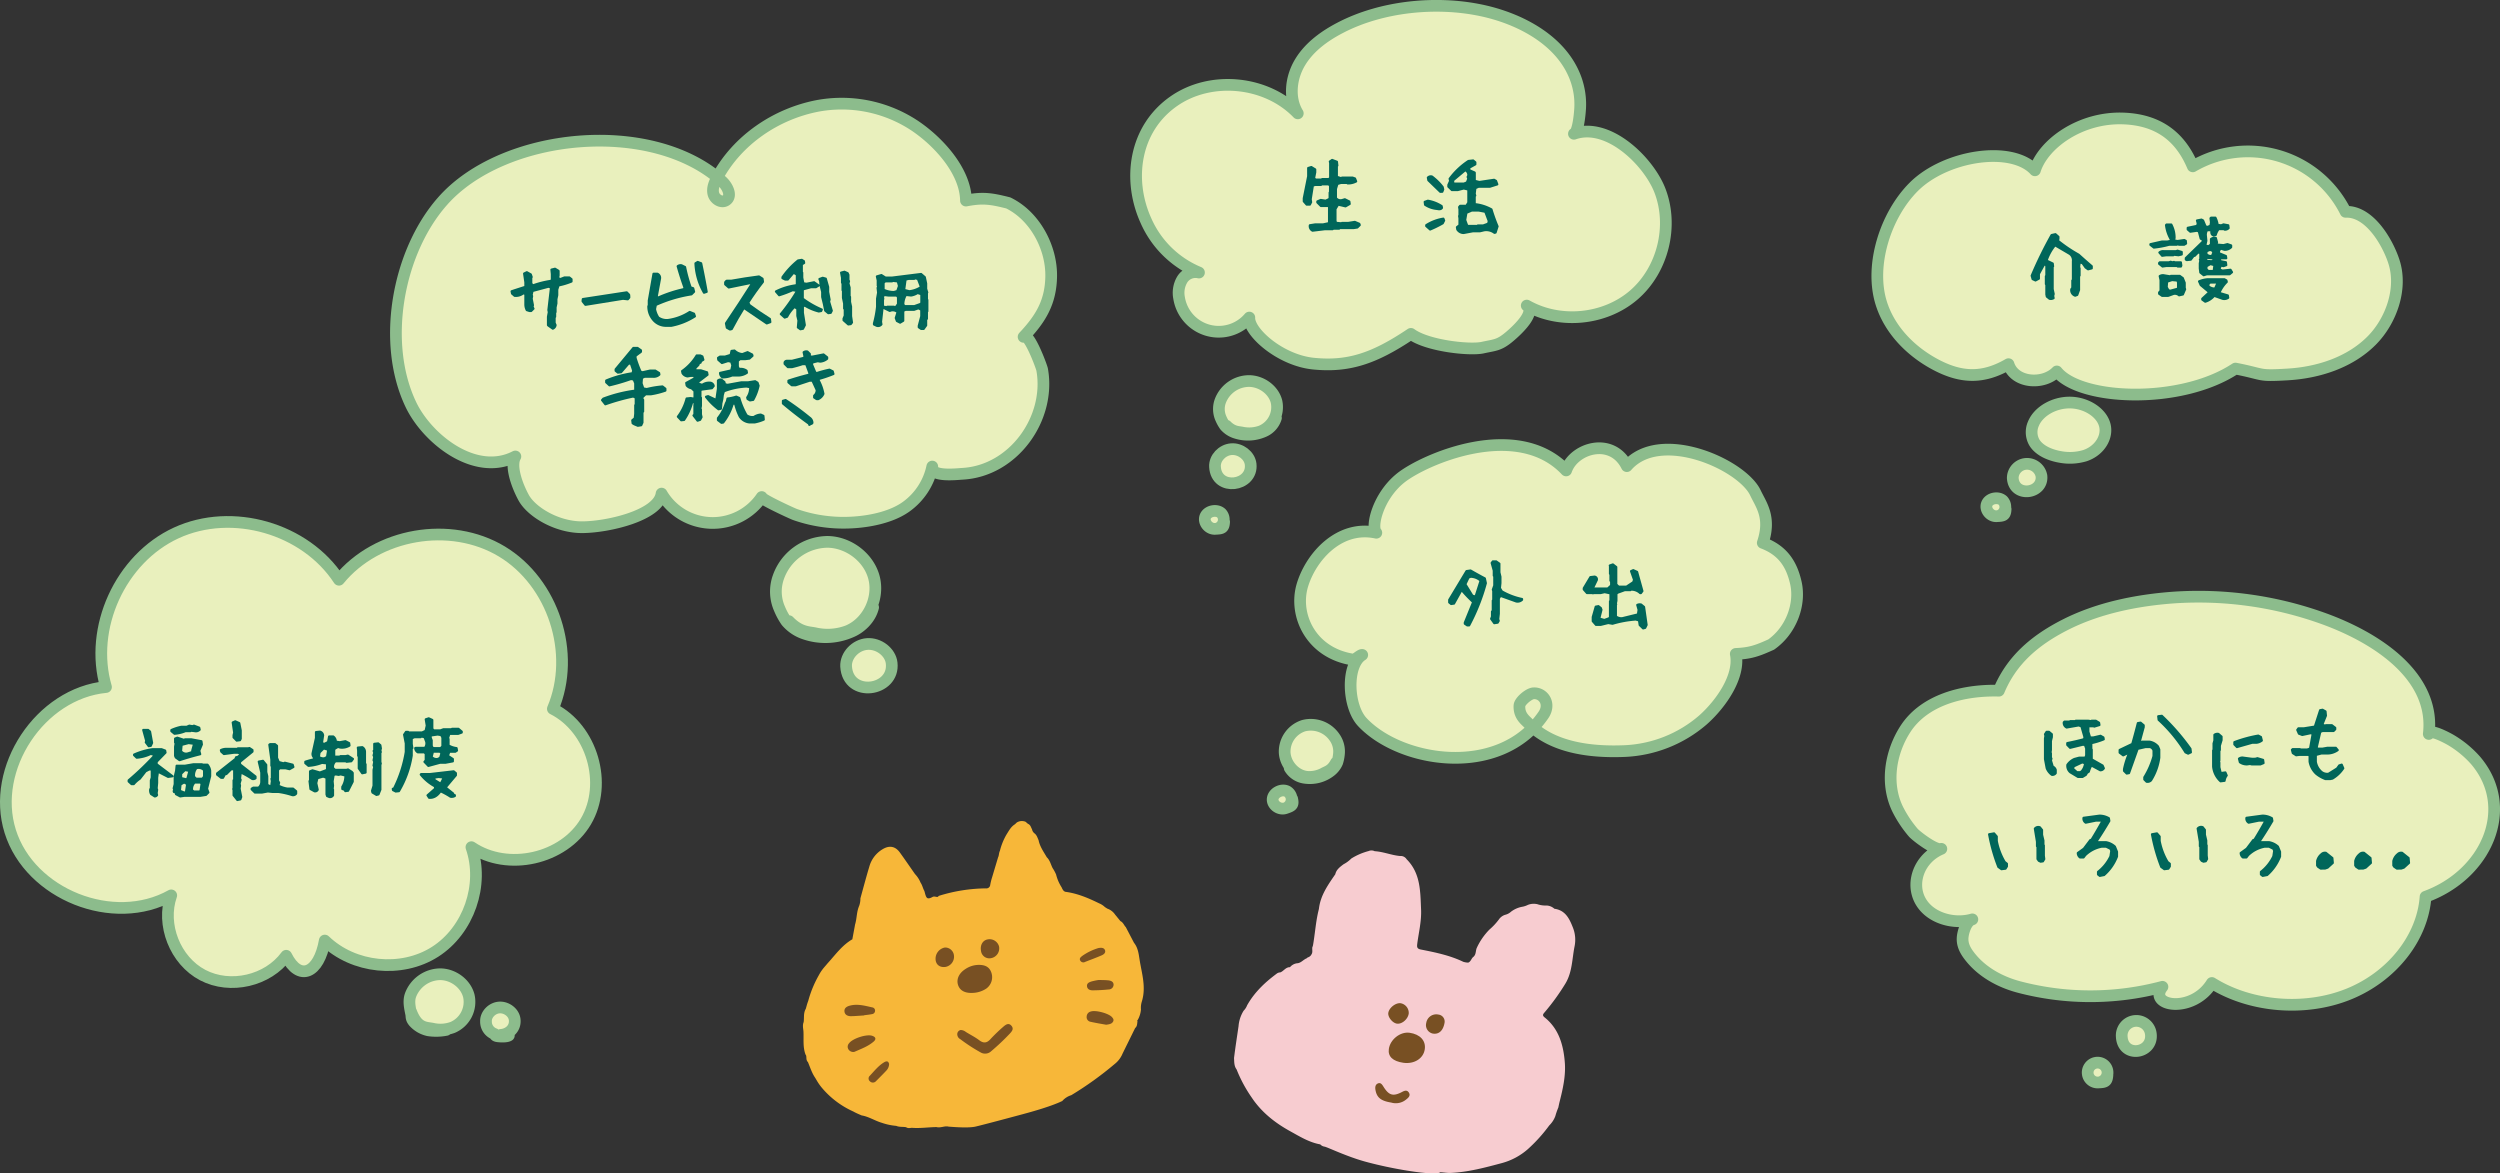 <?xml version="1.0" encoding="UTF-8"?> <svg xmlns="http://www.w3.org/2000/svg" width="1067.96" height="501.18" viewBox="0 0 1067.96 501.18"><rect x="0" y="0" width="1067.96" height="501.18" fill="#333333" stroke="none"/><title>fig_soudan-shitsu</title><g id="be82157a-27b6-42a2-8948-10438ccf45a3" data-name="レイヤー 2"><g id="b3067292-272a-475d-b9a0-8af0502f437f" data-name="イラスト"><g><g><path d="M1036.16,383.08c-1.24,17.54-14.34,34.11-32.9,41.6s-41.81,5.59-58.39-4.76c-8.25,13.36-27.64,10-21.11,1.63a119.71,119.71,0,0,1-61.41.05c-8-2.14-15.23-6.25-20.13-12.08-2.24-2.66-4-5.4-3.83-8.78.09-2.09,1.37-7.2,4.17-8-6.46,1.87-14.09.32-18.89-3.83-8.86-7.67-5.52-21.6,5.64-26.3-2.32,1-10.74-5.46-12-6.92a49.53,49.53,0,0,1-6.48-9.67c-5.51-10.92-3.47-24.49,3.25-34.78,8-12.17,24.31-16.59,39.8-16.19,5.31-12.65,14.73-21.2,28.19-28.08,14-7.15,30.44-10.56,46.59-11.72a157.4,157.4,0,0,1,62.61,8.53c23.85,8.34,49.18,25,46.27,49.75.3-2.51,8.64,2.11,9.48,2.63a44,44,0,0,1,10.46,8.62C1074.84,345.1,1062.17,373.63,1036.16,383.08Z" fill="#e9f0bd" stroke="#8cbc8c" stroke-linecap="round" stroke-linejoin="round" stroke-width="5"></path><g><path d="M918.82,441.85a6.24,6.24,0,0,0-12.44,1C906.86,452.13,919.69,450.15,918.82,441.85Z" fill="#e9f0bd" stroke="#8cbc8c" stroke-linecap="round" stroke-linejoin="round" stroke-width="5"></path><path d="M897.57,462.15a4.24,4.24,0,1,0-1.31.27c3-.14,3.82-.25,4-3.29" fill="#e9f0bd" stroke="#8cbc8c" stroke-linecap="round" stroke-linejoin="round" stroke-width="5"></path></g></g><g><path d="M138.74,401.79c-2.54,14.28-10.92,17.63-16.47,6.5-7.86,10.73-23.9,14.44-35.68,8.25S68.77,395,73.15,382.49c-24.64,13.81-60.34-.37-68.78-27.33s12.8-59,40.91-61.67c-7.36-25.22,6.13-54.83,30-65.83s55.13-2,69.52,20c16.24-19.89,47.62-25.33,69.6-12.07s31.8,43.57,21.77,67.21c16.72,8.44,23.62,32,14.12,48.1s-33.41,21.51-48.91,11c5.58,16.08-1.19,35.56-15.54,44.71S151,413.64,138.74,401.79Z" fill="#e9f0bd" stroke="#8cbc8c" stroke-linecap="round" stroke-linejoin="round" stroke-width="5"></path><g><path d="M175.62,432.22c2.73,7.15,6.23,6.62,9.19,7.22a15.06,15.06,0,0,0,8.57-.55,11.86,11.86,0,0,0,6.91-13.41c-1.31-5.29-6.69-9.29-12.28-9.3a13.74,13.74,0,0,0-12.67,9c-.89,2.62-.22,5.35.32,8.06.22,1.08-.13,1.78,1.1,3.28a11.75,11.75,0,0,0,6.27,3.62,22.32,22.32,0,0,0,7.59-.18" fill="#e9f0bd" stroke="#8cbc8c" stroke-linecap="round" stroke-linejoin="round" stroke-width="5"></path><path d="M214,442.09c3.2-.25,6.3-2.64,5.86-6.56-.33-2.95-3.44-5.37-6.6-5.14s-5.82,3.08-5.65,6a5.57,5.57,0,0,0,3.75,5.35s-.16.76,1.25.94,3.88.26,4.76-.35" fill="#e9f0bd" stroke="#8cbc8c" stroke-linecap="round" stroke-linejoin="round" stroke-width="5"></path></g></g><g><path d="M248.59,225.22c-10.83,0-21.65-6.59-24.94-12.71S218,198.65,220.16,195c-17.1,8.87-37.58-7.46-44.6-22.09C162.85,146.41,169.87,107.71,189,86c25.85-29.47,89.36-35.75,119.39-8.61,2.38,2.16,4.45,6.3,1.82,8.14-2,1.39-4.93-.44-5.48-2.8s.49-4.77,1.64-6.9c8.65-16,25-27.09,42.68-30.56a56.46,56.46,0,0,1,40.83,7.85c10.28,6.59,22.59,19.57,22.76,32.56,7.3-1.44,11-.77,18.06,1,11.33,5.5,18.48,18.89,18.35,31.22-.13,11.18-4.48,18.23-11.79,26,2.16-2.27,7.7,12.75,7.92,13.95,3.77,20.9-12.25,43.36-34.06,44.55-2.29.12-13.77,1.5-12.87-3.09A28.16,28.16,0,0,1,387,216.53c-7.8,5.55-20.67,7.22-30.11,6.68a62.15,62.15,0,0,1-17.27-3.42c-1.25-.44-14.76-6.67-14.23-7.46a25.31,25.31,0,0,1-42.78-1.47C281.33,220.27,259.41,225.22,248.59,225.22Z" fill="#e9f0bd" stroke="#8cbc8c" stroke-linecap="round" stroke-linejoin="round" stroke-width="5"></path><g><path d="M337,265.34c4.65,4.84,8.6,4.64,11.07,5.15a24.2,24.2,0,0,0,14.05-.93c8.47-3.49,13.45-13.61,11.32-22.49s-11-15.58-20.12-15.59A22.53,22.53,0,0,0,332.5,246.6a18.23,18.23,0,0,0,.53,13.53,28.79,28.79,0,0,0,2.9,5.32,17.3,17.3,0,0,0,6.95,4.95,27.48,27.48,0,0,0,21.17-.71c3.56-1.59,7.74-5.29,8.93-10.24" fill="#e9f0bd" stroke="#8cbc8c" stroke-linecap="round" stroke-linejoin="round" stroke-width="5"></path><path d="M380.9,283.25c-.52-4.67-5.46-8.51-10.46-8.14s-9.22,4.88-9,9.57C362.22,298.29,382.26,295.4,380.9,283.25Z" fill="#e9f0bd" stroke="#8cbc8c" stroke-linecap="round" stroke-linejoin="round" stroke-width="5"></path></g></g><g><path d="M858,155.57c-10.59,6.12-19.76,6.06-30.59.47s-20.13-14.89-23.77-26.53c-5.07-16.22,1.86-37.69,13.89-49.7,13.53-13.52,41.88-17.89,51.76-7.06,3.53-11.3,19.53-22.94,38.12-22.12,14.72.65,24,7.77,29.31,20.43A46.65,46.65,0,0,1,1002,90.49c10.13-.41,17.95,12.88,20.68,21.4,3.71,11.61-1.32,25.4-9.65,33.71-9.31,9.28-22.68,13.59-35.81,14.36s-9.36,0-22.26-2.51c-23.53,15.53-66.35,13.65-76.32,1.23C873,164.57,860.59,163.81,858,155.57Z" fill="#e9f0bd" stroke="#8cbc8c" stroke-linecap="round" stroke-linejoin="round" stroke-width="5"></path><g><path d="M890.63,194.65a22.28,22.28,0,0,1-10.44.56c-4.58-.77-9.11-2.81-11.14-6.18a8.88,8.88,0,0,1-.39-8.07c2.14-5.16,8.62-9,15.43-9s13.36,4,14.95,9.3S896.92,192.57,890.63,194.65Z" fill="#e9f0bd" stroke="#8cbc8c" stroke-linecap="round" stroke-linejoin="round" stroke-width="5"></path><path d="M872.07,203.29a6.27,6.27,0,0,0-6.59-5.13,6.12,6.12,0,0,0-5.66,6C860.29,212.77,872.93,211,872.07,203.29Z" fill="#e9f0bd" stroke="#8cbc8c" stroke-linecap="round" stroke-linejoin="round" stroke-width="5"></path><path d="M854.15,220.26a4,4,0,0,0,1.46-6.4c-2-1.83-5.84-1.06-6.83,1.35s1.32,5.42,4.08,5.3c3-.14,3.76-.24,3.91-3" fill="#e9f0bd" stroke="#8cbc8c" stroke-linecap="round" stroke-linejoin="round" stroke-width="5"></path></g></g><g><path d="M489.46,94.1a42.47,42.47,0,0,0,22.72,22.32,6.65,6.65,0,0,0-7.12,2.93,11.14,11.14,0,0,0-1.37,7.93,17.14,17.14,0,0,0,30,8.38c-.3,6.29,13.27,18.26,27.39,19.68,14.88,1.49,25.88-2.12,41.64-12.71,7.06,5.18,25.18,7.06,30.59,5.88s7.06-.94,11.53-4.7,11.08-10.56,7.36-13.27c14.22,8.05,33.41,6.15,45.77-4.54s17-29.4,11.11-44.63C704.3,69,687.07,52,672.36,57.15c1.9-.67,2.55-9.1,2.65-10.8a32,32,0,0,0-1.82-12.57c-6-16.72-24.27-26-40.67-29.4-19.29-4-42.3-1.7-59.9,7.44-6.8,3.53-13.27,8.2-17.23,14.76s-5,15.28-1,21.84C541,34.51,517.26,32.18,501.43,43.23,484.43,55.1,481.7,76.87,489.46,94.1Z" fill="#e9f0bd" stroke="#8cbc8c" stroke-linecap="round" stroke-linejoin="round" stroke-width="5"></path><g><path d="M523.92,181.85c2.73,2.73,5.05,2.61,6.5,2.9a14.8,14.8,0,0,0,8.24-.53,11.13,11.13,0,0,0,6.64-12.66c-1.25-5-6.42-8.78-11.8-8.79a13.19,13.19,0,0,0-12.19,8.52,9.92,9.92,0,0,0,.31,7.62,16.11,16.11,0,0,0,1.7,3,10.15,10.15,0,0,0,4.08,2.79,16.78,16.78,0,0,0,12.43-.4,9.18,9.18,0,0,0,5.23-5.77" fill="#e9f0bd" stroke="#8cbc8c" stroke-linecap="round" stroke-linejoin="round" stroke-width="5"></path><path d="M534.25,198.27c-.42-3.67-4.29-6.68-8.22-6.39s-7.24,3.83-7,7.52C519.58,210.08,535.32,207.81,534.25,198.27Z" fill="#e9f0bd" stroke="#8cbc8c" stroke-linecap="round" stroke-linejoin="round" stroke-width="5"></path><path d="M520.29,225.67a4,4,0,0,0,1.46-6.39c-1.94-1.83-5.83-1.07-6.83,1.34s1.33,5.43,4.09,5.3c3-.13,3.76-.23,3.91-3" fill="#e9f0bd" stroke="#8cbc8c" stroke-linecap="round" stroke-linejoin="round" stroke-width="5"></path></g></g><g><path d="M587.94,227.58c-15.89-3.44-28,10.38-31.6,22.47-3.76,12.63,3.61,29,21.76,31.73.79.12,3-2.11,3.82-2-6.95,4.35-6.24,21.93,0,28.64,16.23,17.37,58.71,24.38,77.42-3,3.25-4.75,0-9.5-4.25-9.25-2,.12-5.89,3.41-6,5.25-.25,4.25,2.43,6.14,3.75,7.5,9.85,10.22,25.8,12.58,41.3,11.92a54.73,54.73,0,0,0,33.3-13.26c7.64-6.75,16-18.6,14.06-28.24,6.4-.27,9.41-1.44,15.11-4,8.71-6.14,12.63-17.35,10.54-26.44-1.89-8.24-5.79-13.84-14.12-17,3.65-10.91-.68-16.17-3.14-21.37-5.74-12.12-40.69-27.76-54.93-11.41-6.3-12.64-22.59-7.85-25.93,1.84-21-22.28-61-4.58-70.75,3.28S585.52,225.27,587.94,227.58Z" fill="#e9f0bd" stroke="#8cbc8c" stroke-linecap="round" stroke-linejoin="round" stroke-width="5"></path><g><path d="M570.71,325.77c-1.69,3.31-3.79,3.8-5,4.45a12.8,12.8,0,0,1-7.5,1.62c-5-.59-9.16-5.29-9.42-10.39A11.63,11.63,0,0,1,556.9,310a12.3,12.3,0,0,1,13.22,5,10.43,10.43,0,0,1,1.83,7.36,16.54,16.54,0,0,1-.69,3.3,9.37,9.37,0,0,1-2.88,3.71A14.49,14.49,0,0,1,563,332a14.76,14.76,0,0,1-5.8.23,8.92,8.92,0,0,1-6.26-4.16" fill="#e9f0bd" stroke="#8cbc8c" stroke-linecap="round" stroke-linejoin="round" stroke-width="5"></path><path d="M550.24,344.61a4,4,0,0,0-.37-6.54c-2.38-1.22-5.91.59-6.19,3.18s2.78,4.85,5.39,4c2.83-.95,3.55-1.27,2.92-4" fill="#e9f0bd" stroke="#8cbc8c" stroke-linecap="round" stroke-linejoin="round" stroke-width="5"></path></g></g><g><path d="M564,488.86c-4.76-.84-8.82-3.4-12.91-5.65-6.45-3.56-12.24-8.13-16.38-14.36a58.75,58.75,0,0,1-6.45-12c-1.11-1.46-1-3.18-1.1-4.88.56-4.55,1.27-9.09,1.93-13.63a14.58,14.58,0,0,1,2.17-6.58,6.65,6.65,0,0,0,1.49-2.31c3.07-5.47,7.49-9.69,12.47-13.39a2.62,2.62,0,0,1,1.71-.67c1.47-.56,2.32-2.29,4.13-2.22a4.69,4.69,0,0,1,3-1.67c1.71-.07,2.68-1.57,4.14-2.12a1.43,1.43,0,0,1,.52-.4,2.67,2.67,0,0,0,1.3-.91c.12-.2.24-.39.34-.58.48-.93.08-1.92.26-2.88a3.53,3.53,0,0,0,.28-.83c.9-5.16,1.2-10.41,2.52-15.5.63-5.75,3.88-10.27,7-14.82.44-2,2-3.1,3.51-4.26a13,13,0,0,0,3.32-2.45,26.81,26.81,0,0,1,7.39-3.19,3.13,3.13,0,0,1,2.61.06c3.7.21,7.15,1.72,10.82,2.05a3,3,0,0,1,2.82,1.39c6,6,5.83,13.8,6.17,21.45.22,5-1,9.78-1.63,14.66-.16,1.31-.17,2.12,1.5,2.45,6.2,1.22,12.4,2.48,18.16,5.25a8,8,0,0,0,2.11.35c1.11-.43,1.3-1.66,2.08-2.36,1.27-.93,1.06-2.44,1.48-3.71a27.38,27.38,0,0,1,5.52-8.07,26.41,26.41,0,0,0,4-4.28,5.2,5.2,0,0,1,2.65-2,5.51,5.51,0,0,0,2.51-1.3,11.11,11.11,0,0,1,4.72-2.12,9.07,9.07,0,0,0,2.52-.82,6.81,6.81,0,0,1,4.09-.29,10.48,10.48,0,0,0,3.85.55A5.29,5.29,0,0,1,664,388.2c4.82.66,6.5,4.4,8,8.25a14,14,0,0,1,.62,7.87c-1.06,5.33-.95,10.9-3.88,15.81A97,97,0,0,1,660,432.26c-.7.84-1.38,1.38-.17,2.35,6.06,4.84,8,11.71,8.61,18.93.52,5.82-.79,11.57-2.23,17.22-.2.78-.35,1.58-.52,2.36a29.75,29.75,0,0,0-1.27,3.65,10.85,10.85,0,0,1-2.61,4,66.25,66.25,0,0,1-9.13,10.12,27.73,27.73,0,0,1-11.25,6c-7.09,1.9-14.18,3.8-21.59,4.16-1.55.07-3-.21-4.55-.28-1.25.78-2.64.15-4,.35-2.18.34-15.81-1.54-28-4.87-8.31-2.28-16.5-6.36-17.55-6.44A3,3,0,0,1,564,488.86Z" fill="#f7ccd0" fill-rule="evenodd"></path><path d="M599.47,454c-4.5-.66-6.63-2.69-6.18-5.89.57-4.09,4.92-7.49,8.86-6.93,4.48.64,7,3.36,6.5,7C608.1,452.17,604.15,454.66,599.47,454Z" fill="#785023" fill-rule="evenodd"></path><path d="M594.31,471c-4.51-.73-6.2-2.2-6.75-5.48-.2-1.2,0-2.27,1.13-2.72s1.75.53,2.29,1.39c2.33,3.75,4.12,4.28,7.91,2.3,1-.53,2.07-1,2.88.13.92,1.3,0,2.23-1,3A6.88,6.88,0,0,1,594.31,471Z" fill="#785023" fill-rule="evenodd"></path><path d="M601.79,432.94c-.31,2.4-2.85,4.61-5,4.35-1.91-.24-4-2.81-3.73-4.6.32-2.17,3.14-4.39,5.26-4.13A4.22,4.22,0,0,1,601.79,432.94Z" fill="#785023" fill-rule="evenodd"></path><path d="M617.1,436.84c-.6,3.6-2.56,5.12-5.06,4.68a3.68,3.68,0,0,1-2.77-4.53,4.32,4.32,0,0,1,5.15-3.59A3,3,0,0,1,617.1,436.84Z" fill="#785023" fill-rule="evenodd"></path></g><g><path d="M376.81,479.16c-2.92-.87-5.52-2.63-8.57-3.14-1.19-.52-2.37-1-3.51-1.65a37.23,37.23,0,0,1-13.43-10.21,22.16,22.16,0,0,1-2-2.91l-.63-1.07c-1.43-2.07-2.14-4.47-3.11-6.75l0,0c-1-.85-.24-2.25-1-3.16l0,0c-1.16-3.12-.67-6.42-.84-9.62-.06-1.23-.49-2.61.07-3.88v0c.31-1.88-.18-3.89.9-5.64.1-.38.21-.77.32-1.15a20.12,20.12,0,0,1,.72-2.24,46.33,46.33,0,0,1,4.55-11,14.8,14.8,0,0,1,1.46-2.29l-.06.07c.67-.91,1.46-1.73,2.17-2.61,3.36-3.67,6.24-7.83,10.71-10.35.38-2.18.82-4.34,1.2-6.52.8-2.59.62-5.4,1.74-7.93a9.71,9.71,0,0,0,.55-3.29c1.26-4.52,2.45-9.05,3.8-13.53a12,12,0,0,1,5.52-7.14c2.56-1.52,4.82-1.21,6.65,1.33,2.2,3.05,4.31,6.14,6.46,9.21a11.23,11.23,0,0,1,2.31,3.54l-.05-.05c.82,1.09,1,2.45,1.68,3.63.61,2.09.83,4.7,4.18,2.79.78-.44,1.94.65,2.69-.46a69.39,69.39,0,0,1,19.76-3.15,2.14,2.14,0,0,0,2.4-1.62,24,24,0,0,1,.81-3.37c.86-2.87,1.71-5.73,2.57-8.59.45-.87.32-1.91.78-2.78a26.18,26.18,0,0,1,2.8-6.92c1-1.54,1.81-3.22,3.46-4.2l.78-.75a3.61,3.61,0,0,1,3.2-.28l1,.87c1,.34,1.09,1.32,1.54,2.05a3.34,3.34,0,0,0,1.16,1.94c.94.66,1.17,1.74,1.63,2.68.56,2.81,2.21,5.1,3.61,7.51,1.33,1.24,1.63,3,2.45,4.56l0,0a16.65,16.65,0,0,1,1.44,2.66,18.68,18.68,0,0,0,2.39,5.54c.42.92.84,1.84,1.93,2.16,5.11.66,9.75,2.65,14.32,4.89a7.29,7.29,0,0,1,2.37,1.54l1.14.73a6.12,6.12,0,0,1,3.12,2.38l2.36,2.89c1.13.46,1.42,1.68,2.2,2.45L484,403c1.72,2.09,1.95,4.74,2.35,7.19.92,5.73,2.78,11.44,1,17.34a9.52,9.52,0,0,0-.45,3.71,10.4,10.4,0,0,1-1.27,4.15.82.82,0,0,0-.22,1c-.16.87-.05,1.84-.89,2.46q-2.72,5.52-5.42,11a10.53,10.53,0,0,1-3.31,4.35,143.33,143.33,0,0,1-18.36,13.19,8.84,8.84,0,0,0-3.95,2.54c-4.55,2.17-12,4.29-16.45,5.49-4.89,1.32-17.37,4.66-20.42,5.36s-9.85.12-11.34,0c-1.79-.45-3.53.71-5.32.16l-.19-.07-.16.11c-3.32.08-6.62.58-10,.31-.78,0-1.59.35-2.32-.22-1.42-.31-2.92,0-4.31-.6l.06,0A24.83,24.83,0,0,1,376.81,479.16Z" fill="#f7b739" stroke="#f7b739" stroke-linecap="round" stroke-linejoin="round" stroke-width="0.99" fill-rule="evenodd"></path><path d="M416.71,424.05c-4,.51-6.51-.63-7.4-3.15s.32-5.21,3.19-7a10.37,10.37,0,0,1,5.6-1.72c2.58,0,4.57.74,5.44,3.44a6,6,0,0,1-2.23,6.7A11.13,11.13,0,0,1,416.71,424.05Z" fill="#785023" fill-rule="evenodd"></path><path d="M410.39,440a3.72,3.72,0,0,1,2.22.84c1.9,1.18,3.94,2.19,5.72,3.54s3.19,1.27,4.75-.45a70.32,70.32,0,0,1,5.63-5.42c1-.85,2.17-1.65,3.31-.38s.38,2.31-.55,3.32a97.51,97.51,0,0,1-8,7.57,3.79,3.79,0,0,1-4.69.48,72.41,72.41,0,0,1-8.57-5.59,2.38,2.38,0,0,1-1.25-2.49A1.85,1.85,0,0,1,410.39,440Z" fill="#785023" fill-rule="evenodd"></path><path d="M407.52,408.19a4.44,4.44,0,0,1-3.66,4.87c-2.37.3-4-.93-4.19-3.09a4.88,4.88,0,0,1,4-5.21A3.79,3.79,0,0,1,407.52,408.19Z" fill="#785023" fill-rule="evenodd"></path><path d="M369.15,433.78c-1.88.11-3.76.29-5.65.32-1.35,0-2.6-.53-2.76-2s1-2.17,2.32-2.51c3.27-.86,6.41.05,9.56.75a1.36,1.36,0,0,1,1.19,1.29,1.46,1.46,0,0,1-1.2,1.57c-1.15.24-2.31.34-3.47.5Z" fill="#785023" fill-rule="evenodd"></path><path d="M365,449.33a2.41,2.41,0,0,1-2.63-1.17,2.14,2.14,0,0,1,.34-2.49c1.48-2.05,7.48-4,9.86-3.2,1.59.52,1.82,1.47.59,2.52C370.73,447.07,367.73,448.11,365,449.33Z" fill="#785023" fill-rule="evenodd"></path><path d="M426.78,404.32a4.26,4.26,0,0,1-3.45,5,3.58,3.58,0,0,1-4.26-3.13c-.46-2.36.7-4.44,2.7-4.86A4.19,4.19,0,0,1,426.78,404.32Z" fill="#785023" fill-rule="evenodd"></path><path d="M472.51,437.75c-1.85-.34-4.32-.73-6.75-1.28a2,2,0,0,1-1.55-2.25A2.25,2.25,0,0,1,466,432.1c2.07-.7,7.67.8,9.06,2.44.41.48.8,1,.52,1.69C475.1,437.3,474.16,437.55,472.51,437.75Z" fill="#785023" fill-rule="evenodd"></path><path d="M469.2,418.65c1.17,0,2.69,0,4.2.13,1.07.11,2.25.51,2.31,1.82a2.07,2.07,0,0,1-2.08,2.08q-3.47.36-6.95.37c-1.11,0-2.22-.47-2.33-1.77s.94-1.67,1.87-2A26.85,26.85,0,0,1,469.2,418.65Z" fill="#785023" fill-rule="evenodd"></path><path d="M379.81,454.48a4.19,4.19,0,0,1-1.07,2.74c-1.46,1.58-3,3.1-4.5,4.6a1.77,1.77,0,0,1-2.64.09,1.56,1.56,0,0,1,0-2.39c1.88-2,3.62-4.22,6-5.68C378.58,453.24,379.44,453.1,379.81,454.48Z" fill="#785023" fill-rule="evenodd"></path><path d="M469.2,405c1.41-.26,2.48-.11,2.85.95s-.55,1.79-1.48,2.18c-2.31,1-4.64,1.85-7,2.77a1.52,1.52,0,0,1-2.1-.54c-.53-.94.21-1.5.84-2A23.92,23.92,0,0,1,469.2,405Z" fill="#785023" fill-rule="evenodd"></path></g><g><path d="M66.11,340.18l-1.55-1a3.1,3.1,0,0,1-.33-2.06l.26-.18v-3.5l.39-1.3v-3.47H63.69l-1.52.79-2.45,3.15a13.16,13.16,0,0,0-2.6,2.31h-.91L55,333.82v-.47a123.46,123.46,0,0,0,11.23-10.8L64.41,322a16.29,16.29,0,0,1-6,1.63l-1.09-1.05v-.21a30,30,0,0,1,7.84-2.28H69l1.52.58.14.83-3.79,3.9v1.08l6.75,5.1-1.8.25-4.37-2.24-.37,2.64v2.24l-.21,2.31.21.62-.21,1.41.18.83A1.12,1.12,0,0,1,66.11,340.18Zm-2.56-21.46-1.23-1.63.18-.61-1.27-4.63h2l.83.69.87,4.8-.54,1.23Zm11-5.32-1.3-1.08v-.43a19.7,19.7,0,0,1,4.3-1.38h2.24l1.09-.47,1.33.22.65-.22,2.21.84.18.83a2.23,2.23,0,0,1-2.13.57l-1.56-.18-.21.18H79.23A15.46,15.46,0,0,1,74.6,313.4Zm.73,15.87.21-2.13h3.62l3.54-.62h3.61l.22.18h2.13a5,5,0,0,1,1.12,2.49v2.35l-1.34,5.39.58,1.59-1,1-2.49.4H78.69l-1.7.25-1.77-.94-.18-.76-.69-.18-.11-.32.22-.66-.22-.57.44-1.74v-3.25Zm1.41-4.59-1.56-1.12-.29-.69V319l.26-1.59-.26-.22v-1.66l.91-.36,3,1,.28-.29h2.68l4.3.8L86.2,318l-1.12,2.71.4,1.45Q81.25,323.2,76.74,324.68Zm2.81,13.51.51-3.25-1.37-.76-1.56.94-.29,2.71,2.17.9Zm2.68-16.91v-.68l.79-2.9-2.42-.32-3,.79-.26,2.71a2.71,2.71,0,0,0,3,1Zm-2.06,11.2.87-3.21L79,328.91l-1.67,1.62v1.88l2.39.58Zm5.6,5.31.43-2.92-.43-.62h-2.6A4,4,0,0,0,82,337.58l.76.58h2.49Zm1-5.38.5-.69V329a3.25,3.25,0,0,0-3.36-.87,4.93,4.93,0,0,0-1,3.69l.91.9h2.56Z" fill="#00665a" stroke="#00665a" stroke-linecap="round" stroke-linejoin="round"></path><path d="M101.41,341.7l-1.59-2v-2.24l-.14-.43.14-.19v-3.5l.26-.22v-4.55H98.74l-2.06,2.06h-.54l-.9,1.59h-.76l-1.7-1.34v-.47l7.91-6.25.15-.61.83-.22,1.44-1.19-1.44-.62H99.86l-4.19.55-1.12-1-.15-.61a5,5,0,0,1,2.24-.51h4.77l.22-.22H106l.54-.14,1.27.83v.65l-5.32,4.34v1.12l6.62,5.2v.72a1.57,1.57,0,0,1-1.38.26,36,36,0,0,0-4.91-2.79l-.33,2.64.26.58-.44,1.55.18.91-.18,1.3.69,3.54-.36,1Zm-.28-25.37L99.82,315v-.9l.26-1.15-.62-4.3,1.05-.47,1.66.75.62,3.11v3.51l-.29.61Zm23.66,23.27a33.88,33.88,0,0,0-5.82-1.34h-2.56l-2-.21-2.56.47h-2.93l-1.37-1.34v-.25l.65-.4h2.24a3.21,3.21,0,0,0,1.23-2.46V330l-1.09-4.62,1.74-.33,1.37,1.7v3.07l.43,1.77v3.69l1.74.87.32-2.5-.18-.94.18-.25v-5.13l-.21-.22V324.5l-.87-6.36.32-.22h2l.87.69v5.13l.76,1.81,2,.57.65-.25,3.29.83.29.94-1.62.9-1.67-.39h-2.53l-.75.76v4.62l.47.83-.29,1.27a12,12,0,0,0,3.94,1.3h2.34l1.3,1.08v1A1.56,1.56,0,0,1,124.79,339.6Z" fill="#00665a" stroke="#00665a" stroke-linecap="round" stroke-linejoin="round"></path><path d="M140.69,340.43l-.94-.4-.22-.68v-7.12l-1.48-.54-2.49.72-.51,2.13.62,2.82a1.14,1.14,0,0,1-1.3.62l-1.7-.94-.4-3.36.22-.22v-3.94l1-.4,3.18.94,2.67-1,.4-.36v-2.64l-2.21-.22a19.81,19.81,0,0,1-5.74,1.27L130.47,326v-.58a36.81,36.81,0,0,1,3.9-1.05l-.33-.94a2,2,0,0,1-.43-1.81l1.41-6.36v-2.49l1.66-.18a1.77,1.77,0,0,1,1.3,1.52l-.51,3.36,1.09.36,1.62-.83.44-2.35h1.7a2.53,2.53,0,0,1,1.08,2.2l1.74.26,2.42-.44,1.55.8.14,1a6,6,0,0,1-3.9.83l-1-.28-1.27.75-.36.4v3.11h2.53l.18-.22h2.17l1-.21,2.13,1.37-.68.94-2,.21-.15-.21h-4.59a3.21,3.21,0,0,0-1.08,2.92l.9.84H148l.65-.18,1.59,1,.39.47v3.69l-1.95,3.86-1.15.15-.26-.54-1-.36v-.87a8.88,8.88,0,0,0,1.33-4.88l-2.09-.51-.87.22-1.26-.22-.91.29-.43,2.71.18,1.85-.18,1.44.18.25v2.46A1.42,1.42,0,0,1,140.69,340.43Zm-.94-17.05.51-3.11-2-.61-1.8,1.77-.29,1.91a3.11,3.11,0,0,0,2.49.62Zm15,6.9-1.45-2.06v-5.13l-.25-.25v-2.17l-.15-1.27,1.85-.18a2.23,2.23,0,0,1,1.12,1.95v5.13l.25.18V330Zm6.07,9.25-1.67-1-.18-.69.65-2.17v-6.79l.29-1.23-.29-.65.29-1.59-.29-.65.29-1.41-.29-.69.29-1.08-.25-.79.25-.15v-2.85l1.63-.18.9.75.22,1.38-.22.76.18.79-.18.18v4l.18.8-.18.18v10.87l-.79,2Z" fill="#00665a" stroke="#00665a" stroke-linecap="round" stroke-linejoin="round"></path><path d="M169.06,338.08l-1.13-.57-.1-.51.5-.15a54,54,0,0,0,5.06-15.6v-3.69l-.72-3.72.79-1.16h.83l.22.26h5.82l1.52-.73.5-2.24-.43-2.67,1.23-.4,1.37.62.11.07v3.79l.65.69h2.82l1.37-.51h3.43l.22-.18h2.71l1.37,1.16v.36l-1.48.54h-3.79l-.62,1.95.26.29v2.78a8.82,8.82,0,0,0,3.43,1.16l.18,1-.69.46h-2.56l-.65,1.78,2.13,1.4v.94l-3.11.58H188L183,327.14l-1.63-1.7.54-.62V322l-.58-.65h-2.81a2.08,2.08,0,0,1-1.09-1.77l.22-.07h3.9a3.2,3.2,0,0,0,.58-2.64l-.72-1.95-1.45-.37-.29.33H177l-1.16.51v2.45l.26,1.7-.26.22v3a43.06,43.06,0,0,1-5.45,15.18Zm14.27,2.68-.65-1,3.21-2.82v-1a20,20,0,0,1-6.1-5.06l.14-.18h3.87l10-1.16.91.76v.87l-4.41,5.24,3.25,2.6v.5l.72.22V340a2.47,2.47,0,0,1-1.84.29,33.45,33.45,0,0,0-4.26-2.34Q186.11,341,183.33,340.76Zm5.16-21.36.55-.58v-3.75l-.55-1.09-1.55-.25-3,.43v1l.43,1.12v2.24l.29.9.87.22h2.64Zm-.39,4.23.54-1.84-.65-.73h-3.07l-.58,2.25a2.68,2.68,0,0,0,3,.83Zm.47,10.66,1.08-2.17-2.24-.25-1.88.25v1.05l2.64,1.63Z" fill="#00665a" stroke="#00665a" stroke-linecap="round" stroke-linejoin="round"></path></g><g><path d="M236.15,140.36l-1.84-1.3-.18-.18v-3.54l.36-2-.18-.9,1.12-9.65-1.12-.36-6.87,1.84-.36,1.67.18.57-.18,1.09.54,2.78-.18.58.4.9-.94.94h-.72l-1.12-.36a5.15,5.15,0,0,1-.58-2.42v-4.44l-.9-.37a5.07,5.07,0,0,1-3.72,1.12l-1.09-.94-.18-.93c1.83-.61,3.73-1.22,5.71-1.85l.18-.18v-1.84l-.54-3.72,1.12-.54,1.66.93.36,1.09-.18.22v2.38l.36.76.58.18a40.89,40.89,0,0,1,7.59-1.88l.36-.54v-2.39l-.18-1.87,1.48-.37,1.27.76.21.18v1.85l-.21,1.12.94.54,1.84-.72h2.06l.9.72v.94a28.64,28.64,0,0,1-5.53,1.66L238,123.7v2.39l-.36,1.7v1.84l-.36,1.66v2l-.18.18v1.85l-.22.21v2.39l.4.94A1.82,1.82,0,0,1,236.15,140.36Z" fill="#00665a" stroke="#00665a" stroke-linecap="round" stroke-linejoin="round"></path><path d="M250.09,130.17l-1.19-1.48.11-.9q9.35-1.38,18.71-2.86l1,1,.07,1.16-.61.72-2.06-.22Z" fill="#00665a" stroke="#00665a" stroke-linecap="round" stroke-linejoin="round"></path><path d="M284.6,139.13a7.06,7.06,0,0,1-5.23-2.2,8.7,8.7,0,0,1-2.35-6.15l.18-.18v-2.2l2-11.42h1.63a1.87,1.87,0,0,1,1.08,2l-1.44,7.8.72.37a57.29,57.29,0,0,1,11.06-3.62l.18-.72c-1.08-3-2.05-6.06-2.89-9.07a2,2,0,0,1,1.62-.36l1.45.72A64.09,64.09,0,0,0,295,122.8l1.09.36.36,1.45-1.08,1.08a59.15,59.15,0,0,0-15.25,4.55l-.36,1.81a9.52,9.52,0,0,0,1.44,3.61,6.23,6.23,0,0,0,4.19,1.09,22.63,22.63,0,0,0,9.25-3.44l1.81.73.36,1.08a28.61,28.61,0,0,1-10,4ZM300.76,125a27.36,27.36,0,0,1-3.62-12.5l.91-.55,1.44.55q1.26,6,2.35,12.14Z" fill="#00665a" stroke="#00665a" stroke-linecap="round" stroke-linejoin="round"></path><path d="M311.82,140.72l-1.3-.76-.36-1.84q5.74-8.49,11.27-17.2h-1.12l-9,1.84-1.48-1.3v-.9l.54-.58h2q5.92-1.08,11.85-1.84l1.48.94.19,1.3q-3.33,4.23-6.29,8.85l.54,1.12q4.26,3.15,8.71,5.93l.18,1.3-1.48.54q-4.82-3.33-9.79-6.65-2.79,4.44-5.21,9.07Z" fill="#00665a" stroke="#00665a" stroke-linecap="round" stroke-linejoin="round"></path><path d="M341.93,140.61l-1.05-.76.25-2.92-.47-2v-3l-1.23-.9a15.33,15.33,0,0,0-3.21,4.23l-1,.36-1.62-1.45a79.15,79.15,0,0,0,7-9.94l-2-.32a44.24,44.24,0,0,1-5.74,2.17l-1.34-1.56a26.67,26.67,0,0,1,8.53-2.6l.39-.4v-4.22l-1.44-.87-2.49,2.93h-1.09l-1.12-.55v-.39a34.07,34.07,0,0,1,6.65-7.12l1.55-.25.87.54.11.72-1,.62v3.36l.18.21v2.13l.47,2.42,1.38.22,3.25-.65,1.88,1.34-1.12.68h-2.1l-3.18.87-.36.36v3.72a38.56,38.56,0,0,0,8.13,4.67l-.25.57-1,.18a21.61,21.61,0,0,1-6.14-2.63l-.69.68v2.57l.83,5.24L343,140.4ZM352,129.85l-.73-3v-2.17L350.6,122l-.18-1.92-.33-.86,1.37-.51,1.27.36,1,3.54v2.13l.61,3.26-.22.83,1.16,3.9-.43.87-1,.14-1.3-1.08Zm10.4,8.7-2-1.77v-.65l.51-1.26V132l-.26-.22v-2.13l-.5-2.42v-3l-.18-.29v-3l-.22-.18v-2.1l-.4-2.17,1.38-.36,1.33.58.33.72v2.14l.25.57-.25.94.5,1.77v3.76l.19.22V129l.43,2v4.05l.4,2.71-.51.65Z" fill="#00665a" stroke="#00665a" stroke-linecap="round" stroke-linejoin="round"></path><path d="M393.52,140.47l-1-.69v-.58l1.08-4.08V132.3l-1.26-.65-1.88.65h-3.65l-1,.47V137l-1.3.79-1.34-.69-.47-1.26.79-2.53a3.24,3.24,0,0,0-2.89-.72l-.5.18L377,131.25l-.69,6.22.18,1.08a1.76,1.76,0,0,1-2.05.55l-1.05-.51v-.47a44.55,44.55,0,0,0,1.33-7.08v-3.47l.44-2.57-.22-2,.29-.76L375,122v-2.24l-.36-1.66,1.88-.55,1.73,1.09H381l12.46-1.56,1.56,1.34.57,2.67v2.32l.47,1.51-.14.26v2.78l.18.18v4.81l-.18.21v3l-.33.25V139l-1.05,1.48ZM382.86,131l.8-1.12v-3l-.62-.69h-3.57l-2-.25-.33,1.19.15.54-.15.11V131l1.74.29.18-.22h2.81l.37.29Zm.47-6.65.76-2.17-.54-2-2.24-.26-.25.22h-2.93l-.72.65v3a10.45,10.45,0,0,0,4.51,1Zm9.83,5.56.47-.4v-3.86l-1.66-.54a7.33,7.33,0,0,1-2.78,1.08l-2.21-.25a7.93,7.93,0,0,0-1.15,4.19l.61.68h4.19Zm-.18-6.94.47-.43-1.3-3.4-1.3-.32-.29.25h-2.35l-1.41.33-.61,4.48,2.27.58A11.38,11.38,0,0,0,393,122.94Z" fill="#00665a" stroke="#00665a" stroke-linecap="round" stroke-linejoin="round"></path><path d="M272.49,181.84l-1.48-.61-.72-.44-.15-1.23,1.05-.86.22-1.92V173.1l.21-.26v-3l-1.12-.51a91.39,91.39,0,0,0-11.89,3.33l-1.37-1.74.51-.58a60,60,0,0,1,13.66-3.43v-3.21l-.65-1.59-1.2-.26a85.26,85.26,0,0,1-9.21,2.71L259,163.31v-.73a46.68,46.68,0,0,1,11.24-3.1l.29-1.2-1-3h-1.05l-3.17,3.68-1.34.18-.94-.76v-.61l7.55-9.1h1.74l1.44,1v.58L271.44,152v.9a49.3,49.3,0,0,0,2.17,5.89l.83.29,3.29-.73h2.17l1.62,1,.11.65a3.4,3.4,0,0,1-2.56.9h-3.76l-1.12.54-.18,2.31.76,2.21,1.51.29a41,41,0,0,1,6.72-1.12l1.2.94v.76a35.05,35.05,0,0,1-6.15,1.55h-2.27l-1.38,1.3v.9l.29.22v5l-.29.21v4.48l-.5,1.12Z" fill="#00665a" stroke="#00665a" stroke-linecap="round" stroke-linejoin="round"></path><path d="M298,179.67l-1.7-2.2.39-.33v-4.22l.26-.87-1.27-.43a24,24,0,0,1-3.47,7.73l-1.19.14L289.62,178a21.72,21.72,0,0,0,3.72-7.73l1.73-.18,1.23.25.43-.47V167l-1.3-1.2a3.21,3.21,0,0,1-2.06-1.15l-.18-1.05,3.54-1.95v-1.12H295l-1.27.22a2.91,2.91,0,0,1-2.13-1.34l-.18-.87a22,22,0,0,0,6.21-6.65h1.52l.87.4.4,1.37-1,.62-.18.61-.65.22-.29.79-1.3,1.3v1.05h2.42l2.6.83.18,1-3.94,3v.8l1.7.58a5.07,5.07,0,0,1,3.61-.91,1.65,1.65,0,0,1,1.27,1.34l-.72.9-4.56.62-.39.4v2.89l.21.21v3.51l-.25,1.3.25.22V177l.26,1.19-.58,1.12Zm10.08-7.26c0,.63-.09,1.35-.18,2.17l-.94.22a26.9,26.9,0,0,1-5.32-5.28l.84-.25,3.54,1.66.72-4.81v-3.54a1.59,1.59,0,0,1,1.44-.36l1.23,1,.22.94,1.16.29,5.92-1.08h2.86l3-.47,1,.61.44,1.27a21.73,21.73,0,0,1-2.28,6l-1.34.22-1-.58-.15-.61a7.31,7.31,0,0,0,1.27-4.45l-1.59-.29a30.61,30.61,0,0,0-9.72,2.06l-.47,1.56-.22,1.8Zm.14,8.17-1.48-1.12v-.83a19.48,19.48,0,0,0,3.36-6.29l.43-.83.29-1.23a17.33,17.33,0,0,0,3.69-.8l1.26.55a33.18,33.18,0,0,0,3.11,7.37,4.26,4.26,0,0,0,3.22.76,5.6,5.6,0,0,1,2.89-1l1.08.5.15,1.56a18.94,18.94,0,0,1-3.87,1.19h-2.13a5.55,5.55,0,0,1-4.16-2.46,26.24,26.24,0,0,1-2-5.56H313a23.25,23.25,0,0,1-4.08,8.06Zm.43-19.41a2.17,2.17,0,0,1-1-1.84l4.77-1.08.47-2.17-.51-1.63L311,154.2l-2.6.83-1.52-1.34-.1-.79.79-.51h2.13l2.46-.76.36-1.69,1.23-.15a5.51,5.51,0,0,0,3.4,1.52l2.2-.83,1.92,1,.14.51-1.3,1.16-1.66.21h-2.32l-1,.8v2.42l.54,1.12a4.13,4.13,0,0,1,3.21.68l.15.84a6.58,6.58,0,0,1-3.18,1.12h-3.11A10.13,10.13,0,0,1,308.69,161.17Z" fill="#00665a" stroke="#00665a" stroke-linecap="round" stroke-linejoin="round"></path><path d="M345.84,181.44v-.29Q340,177,334.49,172.34v-1.09l1.09-.32a117.17,117.17,0,0,1,10.22,7.51,2.63,2.63,0,0,1,1.2,2.21c-.2.38-.62.52-1.27.4v.39Zm3-11-1-.65v-.76a3,3,0,0,0,1.08-2.46l-1.84-4h-1.23l-5.93,1.95h-1.69l-1.38-1.19v-.69q4.23-1.41,8.78-2.53l.22-.65-1.45-3.94H342.8c-1.44.48-2.93.9-4.48,1.27h-1.73l-1.37-1.38v-.61a1,1,0,0,1,.94-.62h2.16l5.17-1.3.22-.65-.36-1.73a1.87,1.87,0,0,1,1.55-.29l1,1v1.16h1.23l4.66-.91,1.52,1.2v.57a5.22,5.22,0,0,1-2.93,1.2l-1.08-.18-2.28.57-.22.83,1.49,3.55.65.21a48.4,48.4,0,0,1,5.38-1.44l1.37.68.29,1.09a59.92,59.92,0,0,1-6.28,2.13v.69a18.94,18.94,0,0,1,2,5.67,4.23,4.23,0,0,1-2.24,2.24Z" fill="#00665a" stroke="#00665a" stroke-linecap="round" stroke-linejoin="round"></path></g><g><path d="M560.71,98.5a2.07,2.07,0,0,1-1.12-2.24l2.27-.36h3.36l2.21-.47.36-.29V88.31l-.4-.36h-3.11l-1.48-1.48v-.4l1.41-.61,2.1.33,1.37-.65.36-.37V82.28l.18-.22V79.35l-.58-.65H564.5l-.22.26h-2.49l-1,.29-.93,5.85.18,1.26-.51,1h-1.34L557,86V84.7l1.88-9.39V71.8l1.3-.4,1.62,1v1.19l-.5,2.56.68.62h2.57l.25-.22h2.86l.61-.58V69.6l-.14-.58.94-.65,2,.76.18,1.59-.21.14v4.7l2,.65.25-.29h4.52l1,.36.47,1.2a7.26,7.26,0,0,1-3.58.83l-.25-.22h-2.61l-1.55.47-.65,2.13v3.9a2.5,2.5,0,0,0,2.86.87l1-.29,1.88.94.14,1-1.73,1-3.18-.75-1.16,1.91v5.1l.25.86,2.39.22.21-.18H576l2.75-.44,1.88.8.18.51-1,1-1.59.25h-6l-.21.26h-2.53l-.22.21H566Z" fill="#00665a" stroke="#00665a" stroke-linecap="round" stroke-linejoin="round"></path><path d="M614,89.22a10.81,10.81,0,0,1-5.2-1.77l-.15-1.19,1.31-.47a15.5,15.5,0,0,1,5.85,2.27l.14.72C615.62,89.31,615,89.46,614,89.22ZM610.93,98l-1.62-1.44v-.36a19.22,19.22,0,0,1,7.26-2.75l.29.76-.58,1.15A48,48,0,0,1,610.93,98Zm4.34-16.11L610.21,77,610,75.89a1.66,1.66,0,0,1,1.7-.44,23.46,23.46,0,0,1,4.55,4.48l.22,1-.36.94Zm10,17.59A3.11,3.11,0,0,1,622.57,98l-.15-.94,1.09-.86V93.27l-.15-1,.15-.21V89.47l-.15-1,.4-.5h2.64l.9-1.41V80.94l-2-.47-2.64.69h-2.42l-1.48-1.44V79l.76-1.7-.22-.91a31.21,31.21,0,0,1,8-7.58l2-.22.9.76v.83l-2.6,1.45v1.08l2.28,1,.07.11v3.47l2,.5,6.29-.94.8.44.54,1.44-3.15,1h-4.84l-1.37.61-.29,2.38.22.84-.22.18v3.5a18.51,18.51,0,0,1,7.16,2.24,73.18,73.18,0,0,0,2.6,7.23l-.83,2.6-.44.11A5.86,5.86,0,0,0,634,98.32l-1.88.44h-3Zm1.4-21.53.62-1.63-.29-.72.29-.65a2.3,2.3,0,0,0-1.37-2.31L620.72,77v1l.36.47h4.3Zm9.07,17.63.29-1.15-1.51-4-2.82-.54h-3l-2.31,1L625.85,94l.8,2.17.29.39h4.19l.22-.21h2.27Z" fill="#00665a" stroke="#00665a" stroke-linecap="round" stroke-linejoin="round"></path></g><g><path d="M626.78,267.11l-1-.69V266l3.58-8.81a54.23,54.23,0,0,1-5-5.24l-3.25,5.85-1.19.18-.8-.65v-1.08L626.49,244l1.7-.25q3.1,1.8,6.07,3.36l.43,2a86.51,86.51,0,0,1-7.12,18Zm3.76-12.79,2-6.29a6.6,6.6,0,0,0-4.3-1.7l-.94.36-1.37,2.89,3,4.88,1.23.43Zm7.8,11.85-1.3-1.81.36-.94v-2.17l.33-.29v-4.37l.21-.29v-3.86l-.18-.55.62-1.77v-4l-.22-.21v-2.17l-.9-3.25.47-.62h1.41l1.33.94v3.72l.44,1.85v2.71l-.22,2.16.83,1.38a28.92,28.92,0,0,0,8.64,3.29v.28a2.67,2.67,0,0,1-2.46.69l-6.76-2.42-.72,1.19v6.51l-.25,2.31.21.72-.43.76Z" fill="#00665a" stroke="#00665a" stroke-linecap="round" stroke-linejoin="round"></path><path d="M701.93,268.41,700.49,267l-.29-2-1.44-.4a45.38,45.38,0,0,0-9.91,1.81L687,266.1l-3.22.79h-2l-1.34-1.55V263.6l1.26-4.41,1.12-.21,1,.79.25.72-.94,3.76,2.2.65,2-.72.47-.43v-6.87l.21-.22v-3.21l-2.53-.54-1.73.39h-2.85l-.44.11-.11-.11h-2.42l-1.33-1.51v-.51l2.81-4.7,1.77-.21a1.1,1.1,0,0,1,.91,1.41l-1.77,3.68h6.5l1.48-1.34v-1.8l-.29-.26v-2.71l-.21-.25v-3.25l-.08-.25,1.27-.44,1.41,1.09v7.4l1,1h3.44l2.89-1.92.36-1.05L696.8,244l.91-.4,1.59.73,2.27,8.16-.61.83h-.29a5.48,5.48,0,0,0-4-1.48l-.19.22h-2.45L691,253.16l-.54.47v3l-.22,1.09.11.47-.11.1v5.06a3.78,3.78,0,0,0,2.89.76l6.61-1.62.29-2-.57-2.05a2.35,2.35,0,0,1,1.59-.15l1.22,1,1.09,7.66-.58,1.22Z" fill="#00665a" stroke="#00665a" stroke-linecap="round" stroke-linejoin="round"></path></g><g><path d="M875.52,127.58l-1.12-.91-.18-.9v-4.23l-.21-.21V118l.21-.22v-4.12l-.32-.65h-.76l-2.2,4v2l-1.41.76-1.2-.57-.39-1.41a177.11,177.11,0,0,1,8.49-17.35l1.62-.36,1.23,1.09v.86l-.21.8a61.33,61.33,0,0,0,8.88,6q2.74,2.49,5.57,4.91v.87L892,115l-1.05-.76-1.34-1.88-1.26-.32-.26,2.31.22.21v3.15l-.22.22v5.92l-.76,2.1-.83.32a2.39,2.39,0,0,1-1.62-2.71l.43-.61v-3.11l.25-.22v-8a3.39,3.39,0,0,0-1.41-3.21l-6.28-3.69a19.94,19.94,0,0,0-3.65,6.61l2.64,1.27.14,1.15-.18.15v9.61l.43,2.06-.21.83.18.94A2.07,2.07,0,0,1,875.52,127.58Z" fill="#00665a" stroke="#00665a" stroke-linecap="round" stroke-linejoin="round"></path><path d="M920.11,105.72l-1.44-1.12v-.26l4.91-1.12h2.28l1.48-.29v-.75a15.54,15.54,0,0,1-2-6l.18-.22h2a11.73,11.73,0,0,1,1.37,5.71l-.29,1.05,1.59.29,2.89-.43.62.32.11,1.12-.76.47h-2.21l-.72-.22-.25.22h-3.22A39.39,39.39,0,0,1,920.11,105.72Zm3.69,8.09-1.41-1.12v-.33l.25-.25h3.87l.76-.25.83.25.58-.18.14.18h2.78l.18,1.3-.14.4H930.3l-.21-.22h-4.7Zm-.15,12.54-1.26-.87v-.54l.61-.69v-4.62l-.36-1.66a2.52,2.52,0,0,1,1.92-.29l2.63.43.19-.22h3.75l1.3.94.8,2V123l.18.55-.94,2.2-1.59.36a2.76,2.76,0,0,0-2.38-.61l-2.28.83Zm0-17.13-1.15-1.34a2.31,2.31,0,0,1,1.7-.54h5.38l.61-.21,1.77.54v1l-1.33.32-2-.22-.22.22h-3Zm6.47,14.2.36-.32v-2.42l-.29-.87-2.34-.22-2.14.72-.18,2.35.73,1.34.83.25Zm11.27-5.89-1.4-1.12-.22-1.73v-2.21l.22-1.15-.18-.44.18-.18v-2.64l-1-.28-1.48,1.48h-.43l-1.23,1.62-1.67.18-.39-.21v-.58l7.22-7v-.94l-.86-.39-.83-3.15-.87-.25-2.78.4L934.6,98v-.65l4-.83.29-1.08-.33-1.23,1.88-.36.65.36,1.05,2.53L943,97l1.3-.54.25-1.45-.21-1.77.25-.22h1.77a9.46,9.46,0,0,1,.94,3.07l1.55.22,1-.4,2,.37.14,1.15a2,2,0,0,1-1.66.62l-.21-.22h-2.35a6.63,6.63,0,0,0-1.27,2.49l-.87.22c-.84-.24-1.12-1-.83-2.24h-2a3.71,3.71,0,0,0-.51,2.56l.18,2-.46,2.06,1.44.32,1.08-.79v-2.31a2.41,2.41,0,0,1,2-.47l.51,1.84-.29,1,3.11.25,1.66-.43,1.55.54v.72a3.77,3.77,0,0,1-2.78,1.08l-1.52-.47a1.64,1.64,0,0,0-.83,2l2.89,1.19.15.9-2.71,0,.14,1.3,2.42.47.15,1.19-1.16.4-1.19-.25-.58,1.73,1.34.51,3.43-.36.61,1-1,.83h-9.68Zm.66,11.31-1.23-.87v-.36l3-2.78-3.68-3.07-.69-1.55a12.33,12.33,0,0,1,3.54-.87h7.23l.83.47.14.61a14.43,14.43,0,0,0-3.18,4.74l3.65,1.08.15.94a2.9,2.9,0,0,1-2.32.43l-3.64-1.3A8,8,0,0,1,942.05,128.84Zm3.54-17.49v-1l-3-.29-.33,1.34,2.46.25Zm-.44-2v-.54l.47-.94-.79-1.09h-1.05l-1.27.55v1.3A2.8,2.8,0,0,0,945.15,109.33Zm.62,6.47v-.65l.25-1.92-1.77-.5-1.74,1V115l.8.8Zm.65,7.15,1-2.31h-3.14c-.75.19-1,.75-.9,1.66a4.24,4.24,0,0,0,2.71,1Z" fill="#00665a" stroke="#00665a" stroke-linecap="round" stroke-linejoin="round"></path></g><g><path d="M876.52,330.94a6.32,6.32,0,0,1-2.17-2.82l-.72-3.83v-8.82l.18-1.12-.18-.68.65-1h1l1.19,1v1.2l-.4,1.66v3.86l-.18,1.16.18.22v1.8l.22.51-.22.76.8,2.67a2.18,2.18,0,0,1,1.26,1.41v1.34A1.62,1.62,0,0,1,876.52,330.94Zm11.16.9-3.25-1.95a3.55,3.55,0,0,1-1.23-3.18,7.14,7.14,0,0,1,3-2.46l2-.54h2.64l.39-1v-3l-.57-1.59h-1.05l-5.28,1.3-1.19-1.23v-.72c2.39-.49,4.77-1,7.15-1.67l.22-.86-1.34-4.7-1.19-.4-5.13.9a2.1,2.1,0,0,1-1.19-2.16l.29-.29h2.24l.18-.18h2.2l.18-.18h5.28l1.3.18.22-.18h1.73l1.37.83.15.94-2.17.65-.14-.15h-2.42v2.39l.75,2.49h1.41l3.07-.72,1.2.68.14.76a29.25,29.25,0,0,1-5.31,1.63V320l.18.19v4.22l4.66,2.64.51,1.16a1.6,1.6,0,0,1-1.48.79l-3.8-2.06a10.57,10.57,0,0,0-1.12,2.68l-.76.5L891,331l-1.41.86Zm1.55-2.27a6,6,0,0,0,1.52-3.55l-1.26-.39-3.62,1.7-.43,1,1.77,1.59h1.41Z" fill="#00665a" stroke="#00665a" stroke-linecap="round" stroke-linejoin="round"></path><path d="M917,333.9l-.94-.94v-.9A34.36,34.36,0,0,0,920,323v-2.42a2.34,2.34,0,0,0-1.48-1.48h-2.06l-3.32.76-3.69,10.37-.94.18-1.12-1.12v-.73a34.64,34.64,0,0,1,2.24-7h-.36L907,322.63l-1.48-1.12v-1.12l5.38-2.57c.85-3,1.64-5.92,2.39-8.89l1.12-.18,1.3,1.09v.76l-1.66,6.1.9.36.18-.18h3.15a6.06,6.06,0,0,1,3.54,2l.54,1.3v3.5a24.17,24.17,0,0,1-3.51,9.65A2,2,0,0,1,917,333.9Zm17.74-12-1.12-.54a64.26,64.26,0,0,0-11.45-13.88L922,306l1.48-.18a95.24,95.24,0,0,1,12.21,14.06l.18,1.48Z" fill="#00665a" stroke="#00665a" stroke-linecap="round" stroke-linejoin="round"></path><path d="M948.6,333.72a9.66,9.66,0,0,1-3.14-6.29v-6.86l.18-.18v-2.78l.36-1.27v-2.42a2.08,2.08,0,0,1,1.67-.36l1.3,1.12v1.48l-.73,2.39v1.84l-.21.18v4.26l-.18.76.18.18v2l.57,2.42h.73l1.3-.18.54,1.26a4.66,4.66,0,0,0-.9,2.24Zm7-14.63L954.53,318v-.94a55.7,55.7,0,0,1,10.15-2.78l1.12.58.37,1.48a4.48,4.48,0,0,1-2.21.9h-1.84Zm4.27,7.4a5.05,5.05,0,0,1-3-.9l-.37-1.48a2.29,2.29,0,0,1,1.85-.4l3,.4a8.08,8.08,0,0,0,2.42,0l.54-.18,2.42.72.18,1.3-1.3.54H961.9l-.72-.18Z" fill="#00665a" stroke="#00665a" stroke-linecap="round" stroke-linejoin="round"></path><path d="M993.36,332.75a13.93,13.93,0,0,1-3.9-2.24,9.32,9.32,0,0,1-2.79-5.14v-2.52l-.47-.44h-3.83l-1.48.18-1.41-.9-.36-1.37.29-.26h3.07l.18.18h2.93l1.26-.43,1.16-6.43-.94-.22-3.58.76-1.41-.54-.68-1.56.47-.65h2.38l4.63-.75,2.27-7,1-.18,1.23.69.18,1.77L992,309.58l1.38.51.21-.25h2.53l1.41,1.08v.62l-.68.68h-4.7l-1,.4-1.56,6.76.47.47h2.14l2.09-.37h3.51l.79.94a7.61,7.61,0,0,1-4.7,1.41h-2.27l-2.13.58-.26.25v2.71a7.24,7.24,0,0,0,2.5,4.45,4,4,0,0,0,3,.76l3.65-2.28.94-1.3,1-.32.65,1.51a14,14,0,0,1-4.59,4.37l-.9.19Z" fill="#00665a" stroke="#00665a" stroke-linecap="round" stroke-linejoin="round"></path><path d="M855,371.26l-1.3-.94a75.1,75.1,0,0,1-3.94-13.91l2.06-.36,1.12,1.3v1.88a27.72,27.72,0,0,0,3.4,9l.94.76v1.12l-.58.94Zm16.73-3.21-.76-.36-.54-.76v-5.24l-.22-.22v-1.88L869.3,354a1.8,1.8,0,0,1,2.09-.55l.9,1.12v2.06l.58,2.46v1.88l.18.18v4.34l.18,1.48-.54.94Z" fill="#00665a" stroke="#00665a" stroke-linecap="round" stroke-linejoin="round"></path><path d="M897,374.12l-.72-.58v-1.08a18.55,18.55,0,0,0,5.31-6.62l.36-2.38-.36-.9-1.84-.91h-2a13.84,13.84,0,0,0-7,3.65l-.72.94h-1.48a2.32,2.32,0,0,1-.9-1.84l2.56-1.84,2.75-3.65.54-.18q2.38-3.87,4.59-7.88l-.36-.36H895.4l-4.4.9a1.93,1.93,0,0,1-.91-2l6.76-.91a7.88,7.88,0,0,1,4,1.09l.18,1.12q-2.75,4.72-5.86,9.32l.54.18.55-.36h3.47a7.52,7.52,0,0,1,3.68,1.84l.9,2.21v2a20,20,0,0,1-5.49,7.88Z" fill="#00665a" stroke="#00665a" stroke-linecap="round" stroke-linejoin="round"></path><path d="M924.58,371.26l-1.3-.94a75.1,75.1,0,0,1-3.94-13.91l2.06-.36,1.12,1.3v1.88a27.72,27.72,0,0,0,3.4,9l.94.76v1.12l-.58.94Zm16.73-3.21-.76-.36-.54-.76v-5.24l-.22-.22v-1.88l-.94-5.63a1.82,1.82,0,0,1,2.1-.55l.9,1.12v2.06l.58,2.46v1.88l.18.18v4.34l.18,1.48-.54.94Z" fill="#00665a" stroke="#00665a" stroke-linecap="round" stroke-linejoin="round"></path><path d="M966.59,374.12l-.72-.58v-1.08a18.55,18.55,0,0,0,5.31-6.62l.36-2.38-.36-.9-1.84-.91h-2a13.84,13.84,0,0,0-7,3.65l-.72.94h-1.48a2.32,2.32,0,0,1-.9-1.84l2.56-1.84,2.75-3.65.54-.18q2.39-3.87,4.59-7.88l-.36-.36H965l-4.4.9a1.93,1.93,0,0,1-.91-2l6.76-.91a7.88,7.88,0,0,1,4.05,1.09l.18,1.12q-2.75,4.72-5.86,9.32l.54.18.55-.36h3.47a7.52,7.52,0,0,1,3.68,1.84l.9,2.21v2a20.12,20.12,0,0,1-5.49,7.88Z" fill="#00665a" stroke="#00665a" stroke-linecap="round" stroke-linejoin="round"></path><path d="M991.36,371l-1.12-.76-.36-.55v-1.84a5.3,5.3,0,0,1,1.84-2.93,2,2,0,0,1,1.84-.57l2.75,2.2.18,2.06-2.2,2-1.09.37Z" fill="#00665a" stroke="#00665a" stroke-linecap="round" stroke-linejoin="round"></path><path d="M1007.64,371l-1.12-.76-.36-.55v-1.84a5.3,5.3,0,0,1,1.84-2.93,2,2,0,0,1,1.85-.57l2.74,2.2.18,2.06-2.2,2-1.09.37Z" fill="#00665a" stroke="#00665a" stroke-linecap="round" stroke-linejoin="round"></path><path d="M1023.92,371l-1.12-.76-.36-.55v-1.84a5.3,5.3,0,0,1,1.84-2.93,2,2,0,0,1,1.84-.57l2.75,2.2.18,2.06-2.2,2-1.09.37Z" fill="#00665a" stroke="#00665a" stroke-linecap="round" stroke-linejoin="round"></path></g></g></g></g></svg> 